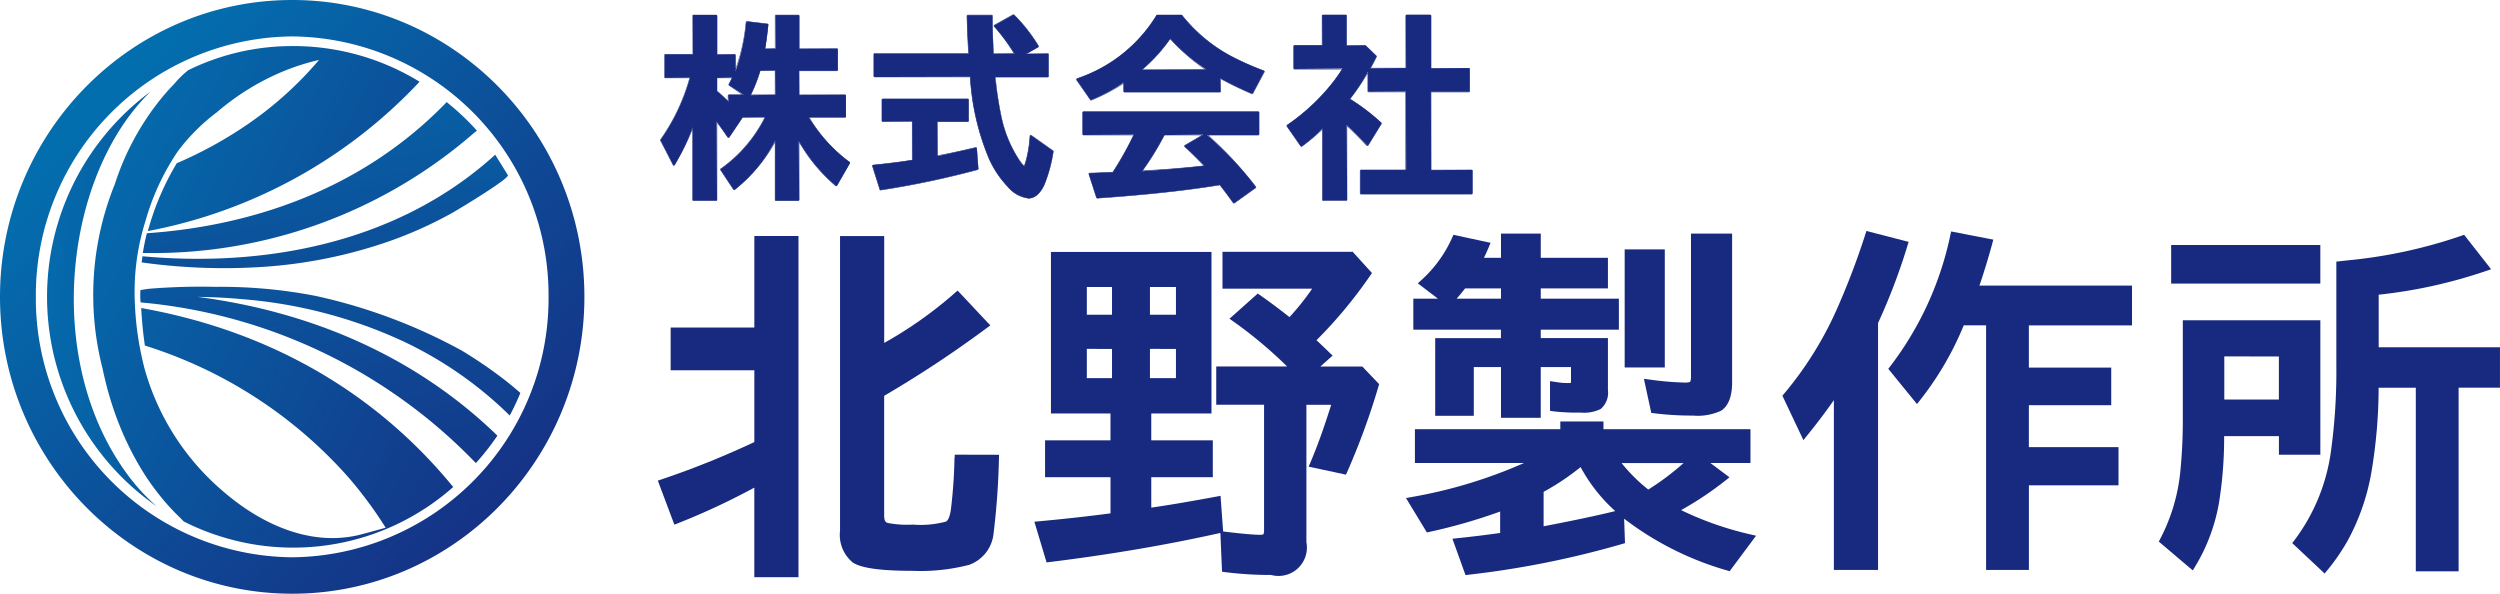 <svg xmlns="http://www.w3.org/2000/svg" xmlns:xlink="http://www.w3.org/1999/xlink" width="250" height="59.371" viewBox="0 0 250 59.371"><defs><linearGradient id="a" x1="4.061" y1="1.33" x2="-0.182" y2="0.2" gradientUnits="objectBoundingBox"><stop offset="0" stop-color="#182980"/><stop offset="1" stop-color="#036eae"/></linearGradient><linearGradient id="b" x1="1.304" y1="3.086" x2="0.034" y2="-0.953" xlink:href="#a"/><linearGradient id="c" x1="1.097" y1="1.612" x2="-0.126" y2="-0.985" xlink:href="#a"/><linearGradient id="d" x1="1.437" y1="2.637" x2="0.046" y2="-0.398" xlink:href="#a"/><linearGradient id="e" x1="1.311" y1="1.037" x2="0.02" y2="0.107" xlink:href="#a"/><linearGradient id="f" x1="0.963" y1="0.956" x2="0.168" y2="0.173" xlink:href="#a"/></defs><path d="M180.315,68.517a49.1,49.1,0,0,1-.367,5.243c-.137.871-.367,1.1-.494,1.154a9.713,9.713,0,0,1-3.3.3,10.279,10.279,0,0,1-2.548-.171c-.142-.049-.323-.176-.323-.729V62.335A112.524,112.524,0,0,0,183.6,55.511l.3-.215-3.272-3.487-.235.205a41,41,0,0,1-7.107,5.033V46.36H168.87V75.83a3.564,3.564,0,0,0,1.281,3.179c.851.558,2.788.827,5.928.827a19.411,19.411,0,0,0,5.708-.6,3.725,3.725,0,0,0,2.426-3.047,75.005,75.005,0,0,0,.548-7.625l.015-.333-4.436-.01-.01.313Z" transform="translate(-84.866 -22.754)" fill="#182980"/><path d="M141.91,55.5h-8.369v4.275h8.369v7.18a87.405,87.405,0,0,1-9.337,3.752l-.313.108,1.653,4.4.3-.117a70.876,70.876,0,0,0,7.694-3.585v8.956h4.417V46.35H141.91Z" transform="translate(-66.476 -22.749)" fill="#182980"/><path d="M236.234,61.05l1.218-1.086-.249-.24c-.558-.543-1.017-.978-1.36-1.3a45.86,45.86,0,0,0,5.4-6.505l.147-.21-1.927-2.123H226.442v3.688h8.966a25.433,25.433,0,0,1-2.265,2.842c-1.1-.866-2.1-1.614-2.964-2.211l-.21-.147-2.827,2.519.333.235a43.4,43.4,0,0,1,5.429,4.539h-7.087V64.88H230.6V77.343a1.42,1.42,0,0,1-.054.474c-.01.015-.093.068-.333.068-.636,0-1.844-.108-3.58-.318l-.127-.015-.259-3.566-.357.068c-2.392.445-4.417.792-6.026,1.032l-.543.078V72.124h6.153V68.436H219.32V65.751h6.021V49.595H209.288V65.751h5.953v2.685H208.7v3.688h6.544v3.615c-2.26.3-4.686.567-7.215.8l-.4.034,1.223,4.074.269-.034c6.021-.743,11.778-1.722,17.109-2.915h0l.166,3.874.254.039a36.319,36.319,0,0,0,4.647.289,2.842,2.842,0,0,0,3.536-3.282V64.885h2.48c-.611,1.922-1.247,3.82-2.1,5.821l-.157.362,3.732.8.108-.235A71.117,71.117,0,0,0,242.054,63l.054-.181-1.683-1.761h-4.211Zm-17.046-5.175V53.107h2.6v2.768Zm2.6,3.419v2.925h-2.6V59.294Zm-6.393,0v2.925h-2.519V59.294Zm0-6.187v2.768h-2.519V53.107Z" transform="translate(-104.193 -24.404)" fill="#182980"/><rect width="4.011" height="11.807" transform="translate(162.467 24.939)" fill="#182980"/><path d="M292.785,57.128h-6.579v7.767h3.859V60.023h2.719V65.1h3.977V60.023h3.023V61.6a.694.694,0,0,1-.2.02,6.9,6.9,0,0,1-1.291-.1l-.606-.088V64.4l.254.039a19.823,19.823,0,0,0,2.793.137,3.857,3.857,0,0,0,2.02-.357,2.14,2.14,0,0,0,.724-1.912V57.123h-6.716v-.841h7.811v-3.1h-7.811V52.158h6.716V49.1h-6.716V46.68h-3.977V49.1h-1.707c.191-.386.362-.773.518-1.145l.147-.357-3.712-.8-.108.24a12.656,12.656,0,0,1-3.17,4.353l-.289.259,2.015,1.531h-2.46v3.1h8.76v.841Zm0-4.969v1.027h-4.441q.433-.484.851-1.027Z" transform="translate(-142.686 -23.317)" fill="#182980"/><path d="M330.63,61.2l.739,3.409.225.029a29.917,29.917,0,0,0,3.947.24,5.533,5.533,0,0,0,2.812-.489c.724-.47,1.1-1.423,1.1-2.842V46.68h-4.113V60.953a1.371,1.371,0,0,1-.073.533c-.02.024-.147.093-.5.093a30.432,30.432,0,0,1-3.678-.318l-.455-.059Z" transform="translate(-166.241 -23.32)" fill="#182980"/><path d="M309.728,93.128a33.159,33.159,0,0,0,4.515-3.023l.323-.259-1.908-1.428h4.006V85.033h-14.7V84.26h-4.314v.773H283.11v3.385h10.907a48.16,48.16,0,0,1-11.338,3.419l-.46.088,2.089,3.439.225-.054a55,55,0,0,0,7.1-2.04v2.142c-1.306.186-2.773.367-4.363.533l-.411.044,1.311,3.639.254-.034A92.4,92.4,0,0,0,303.883,96.5l.235-.073-.088-2.441a30.933,30.933,0,0,0,10.33,5.185l.22.068,2.646-3.551-.479-.112a32.292,32.292,0,0,1-7.024-2.451Zm.245-4.705a26.228,26.228,0,0,1-3.527,2.651,16.667,16.667,0,0,1-2.671-2.651h6.2Zm-13.994,6.319V91.3a24.89,24.89,0,0,0,3.7-2.475,16.4,16.4,0,0,0,3.463,4.4C301.291,93.68,298.884,94.189,295.979,94.742Z" transform="translate(-141.618 -42.116)" fill="#182980"/><path d="M388.453,46.574l.093-.337-4.216-.817-.068.3a32.544,32.544,0,0,1-6.06,13.231l-.161.205,2.871,3.522.249-.313a31,31,0,0,0,4.427-7.557h2.235V79.267h4.28V70.81h8.961V66.985H392.1V62.794h8.237V59.037H392.1V54.811h10.316V50.835H387.157c.465-1.365.9-2.793,1.3-4.26Z" transform="translate(-189.214 -22.274)" fill="#182980"/><path d="M371.024,46.411,366.8,45.32l-.093.289a75.711,75.711,0,0,1-2.744,7.259,35.489,35.489,0,0,1-5.429,8.765l-.137.161,2.1,4.441.323-.4c.978-1.2,1.893-2.411,2.724-3.6V79.216h4.417V54.53a61.131,61.131,0,0,0,2.959-7.792l.1-.323Z" transform="translate(-180.157 -22.223)" fill="#182980"/><rect width="14.918" height="3.859" transform="translate(217.116 24.5)" fill="#182980"/><path d="M469.273,57.325V52.087a49.411,49.411,0,0,0,10.81-2.4l.43-.147-2.7-3.448-.22.083a49.3,49.3,0,0,1-11.509,2.485l-1.047.117V59.145a58.292,58.292,0,0,1-.518,8.442,19.068,19.068,0,0,1-3.708,9.1l-.186.235,3.243,3.047.22-.269a20.944,20.944,0,0,0,2.093-3.037,22.2,22.2,0,0,0,2.372-6.882,51.4,51.4,0,0,0,.714-8.393h3.717V79.751h4.28V61.385H481.4V57.34H469.277Z" transform="translate(-231.403 -22.616)" fill="#182980"/><path d="M449.506,77.016V63.57H435.752v9.641a52.032,52.032,0,0,1-.235,5.346,18.4,18.4,0,0,1-2.045,6.916l-.122.23,3.395,2.881.2-.318a18.256,18.256,0,0,0,2.446-6.574,41.051,41.051,0,0,0,.494-6.53h5.478v1.859h4.148Zm-4.148-9.826V71.5H439.9V67.189Z" transform="translate(-217.471 -31.546)" fill="#182980"/><path d="M144.3,21.632a.088.088,0,0,1-.088-.088v-5.9a15.094,15.094,0,0,1-3.893,4.774l-.142.117s-.049.02-.054.02a.085.085,0,0,1-.073-.039l-1.286-1.942a.093.093,0,0,1,.024-.122l.137-.093a13.9,13.9,0,0,0,4.3-5.087l-2.338.034c.049,0,.054.044.029.073L139.621,15.3s-.044.039-.073.039a.086.086,0,0,1-.073-.039l-.142-.205c-.333-.484-.66-.949-.978-1.374l.044,7.826a.088.088,0,0,1-.088.088h-2.26a.088.088,0,0,1-.088-.088V14.305a21.372,21.372,0,0,1-1.648,3.492l-.152.264a.1.1,0,0,1-.073.044.087.087,0,0,1-.078-.049l-1.252-2.431a.082.082,0,0,1,0-.088l.059-.083a19.992,19.992,0,0,0,2.871-6.124l-2.45.029a.088.088,0,0,1-.088-.088V7.091A.088.088,0,0,1,133.243,7H136l-.024-3.844a.088.088,0,0,1,.088-.088h2.26a.088.088,0,0,1,.088.088V7.027L140.155,7a.088.088,0,0,1,.088.088V8.7A20.007,20.007,0,0,0,141.3,3.965l.02-.171a.154.154,0,0,1,.034-.059s.054-.02.059-.02l2.035.245a.088.088,0,0,1,.078.1l-.02.166c-.1.934-.205,1.683-.3,2.23l1.052-.029-.024-3.267a.088.088,0,0,1,.088-.088h2.221a.088.088,0,0,1,.088.088V6.45l3.761-.024a.088.088,0,0,1,.088.088V8.558a.088.088,0,0,1-.088.088H146.6l.024,2.426,4.578-.024a.088.088,0,0,1,.088.088v2.079a.088.088,0,0,1-.088.088h-3.62a15.682,15.682,0,0,0,3.957,4.387l.122.088a.092.092,0,0,1,.024.117l-1.281,2.226a.16.16,0,0,1-.059.044h-.01a.109.109,0,0,1-.064-.02l-.152-.132a16.8,16.8,0,0,1-3.546-4.353l.044,5.884a.088.088,0,0,1-.088.088h-2.221Zm-5.9-10.956c.4.333.792.695,1.154,1.057l-.039-.6a.088.088,0,0,1,.088-.088h1.453l-1.433-.944a.091.091,0,0,1-.029-.112l.068-.132c.088-.176.176-.352.259-.533L138.4,9.36v1.316Zm4.319-2.03a14.88,14.88,0,0,1-.959,2.436l2.48-.034-.024-2.426-1.5.024Z" transform="translate(-66.698 -1.568)" fill="#182980"/><path d="M146.479,3.069a.065.065,0,0,1,.064.064V6.424h3.786a.065.065,0,0,1,.064.064V8.532a.065.065,0,0,1-.064.064h-3.786v2.45h4.6a.065.065,0,0,1,.064.064v2.079a.065.065,0,0,1-.064.064h-3.62a14.908,14.908,0,0,0,3.942,4.431l.122.088a.068.068,0,0,1,.02.083l-1.281,2.226s-.024.029-.044.029h-.015a.056.056,0,0,1-.039-.015l-.152-.132a16.567,16.567,0,0,1-3.536-4.348v5.9a.065.065,0,0,1-.064.064h-2.221a.065.065,0,0,1-.064-.064v-5.9a15.866,15.866,0,0,1-3.937,4.754l-.142.117a.107.107,0,0,1-.039.015h-.01a.056.056,0,0,1-.044-.029l-1.286-1.942a.064.064,0,0,1,.02-.088l.137-.093a13.952,13.952,0,0,0,4.309-5.1h-2.362l.01.01s.02.054,0,.073l-1.291,1.922a.1.1,0,0,1-.054.029.061.061,0,0,1-.054-.029l-.142-.205c-.333-.489-.66-.949-.983-1.374v7.841a.065.065,0,0,1-.064.064H136a.065.065,0,0,1-.064-.064V14.275a26.628,26.628,0,0,1-1.692,3.478l-.157.264a.125.125,0,0,1-.059.029.06.06,0,0,1-.054-.034l-1.252-2.431a.132.132,0,0,1,0-.064l.059-.083a19.955,19.955,0,0,0,2.871-6.129h-2.475a.065.065,0,0,1-.064-.064V7.06A.065.065,0,0,1,133.179,7h2.754V3.132A.065.065,0,0,1,136,3.069h2.26a.065.065,0,0,1,.064.064V7h1.771a.065.065,0,0,1,.064.064V8.674a18.136,18.136,0,0,0,1.105-4.73l.02-.171a.1.1,0,0,1,.024-.044.079.079,0,0,1,.044-.015h0l2.03.245a.058.058,0,0,1,.054.068l-.02.166c-.1.939-.205,1.687-.3,2.23h1.076V3.132a.065.065,0,0,1,.064-.064h2.221m-4.779,7.978h2.5V8.6h-1.541a14.8,14.8,0,0,1-.964,2.45m-2.2.675v-.616a.065.065,0,0,1,.064-.064h1.453l-1.418-.988a.068.068,0,0,1-.02-.083l.068-.132c.088-.176.176-.357.259-.533h-1.56v1.34c.406.352.8.709,1.159,1.071m6.985-8.7h-2.221a.111.111,0,0,0-.113.112V6.375h-.968c.1-.538.2-1.267.293-2.177l.02-.166a.114.114,0,0,0-.1-.122l-2.03-.245h0a.1.1,0,0,0-.078.024.127.127,0,0,0-.044.078l-.02.166a18.237,18.237,0,0,1-1.008,4.471V7.06a.111.111,0,0,0-.112-.112h-1.722V3.132a.111.111,0,0,0-.112-.112h-2.26a.111.111,0,0,0-.112.112v3.82h-2.7a.111.111,0,0,0-.113.112V9.247a.111.111,0,0,0,.113.112H135.6a19.868,19.868,0,0,1-2.852,6.055l-.059.083a.1.1,0,0,0,0,.112l1.252,2.431a.117.117,0,0,0,.1.059.113.113,0,0,0,.1-.059l.152-.264a26.778,26.778,0,0,0,1.6-3.253v6.99a.111.111,0,0,0,.113.112h2.26a.111.111,0,0,0,.112-.112V13.82c.293.391.592.812.89,1.252l.142.205a.113.113,0,0,0,.186,0l1.291-1.917a.192.192,0,0,0,.02-.064h2.211a13.852,13.852,0,0,1-4.255,5.009l-.137.093a.115.115,0,0,0-.029.157l1.286,1.942a.121.121,0,0,0,.078.049h.015a.146.146,0,0,0,.073-.024l.142-.117a15.859,15.859,0,0,0,3.854-4.6v5.713a.111.111,0,0,0,.112.113h2.221a.111.111,0,0,0,.112-.113V15.8A16.664,16.664,0,0,0,150.044,20l.152.132a.18.18,0,0,0,.073.029h.02a.1.1,0,0,0,.078-.054l1.281-2.226a.114.114,0,0,0-.029-.147l-.122-.088a14.873,14.873,0,0,1-3.884-4.343h3.531a.111.111,0,0,0,.112-.112V11.115a.111.111,0,0,0-.112-.112h-4.554V8.65h3.737a.111.111,0,0,0,.113-.112V6.493a.111.111,0,0,0-.113-.112h-3.737V3.132a.111.111,0,0,0-.113-.112Zm-3.791,5.625h1.453V11h-2.372a15.46,15.46,0,0,0,.92-2.353Zm-4.309.714h1.438c-.073.152-.147.308-.225.465l-.068.132a.113.113,0,0,0,.034.142l1.291.9h-1.3a.111.111,0,0,0-.112.112v.5c-.333-.333-.69-.66-1.061-.978V9.364h0Z" transform="translate(-66.659 -1.543)" fill="#182980"/><path d="M191.092,21.372a3.212,3.212,0,0,1-2.069-1.179,9.846,9.846,0,0,1-1.873-2.827,24.684,24.684,0,0,1-1.864-8.139l-9.548.024a.088.088,0,0,1-.088-.088V6.982a.088.088,0,0,1,.088-.088h9.406c-.1-1.252-.147-2.465-.176-3.575V3.147s0-.049.02-.064a.075.075,0,0,1,.064-.024h2.372a.088.088,0,0,1,.088.088v.166c0,1.233.039,2.446.108,3.61l2.093-.024a21.126,21.126,0,0,0-1.883-2.543l-.137-.157a.168.168,0,0,1-.02-.073.069.069,0,0,1,.044-.059l1.859-1.037h.049a.093.093,0,0,1,.059.02l.088.088a16.448,16.448,0,0,1,2.24,2.856l.093.147s.02.049.01.068a.065.065,0,0,1-.039.054l-1.2.685,2.157-.044a.088.088,0,0,1,.088.088V9.173a.088.088,0,0,1-.088.088h-5.253a37.36,37.36,0,0,0,.665,4.2,12.66,12.66,0,0,0,1.722,4.065,2.9,2.9,0,0,0,.538.655c.02-.088.073-.23.127-.411a11.8,11.8,0,0,0,.411-2.314l.024-.293a.086.086,0,0,1,.049-.073h.044c.024,0,.034,0,.044.01l2.162,1.531a.087.087,0,0,1,.034.088l-.02.108a14.235,14.235,0,0,1-.9,3.238c-.421.88-.959,1.326-1.59,1.326Z" transform="translate(-88.26 -1.548)" fill="#182980"/><path d="M189.584,2.979s.034,0,.044.02l.088.088a16.636,16.636,0,0,1,2.24,2.852l.093.147a.105.105,0,0,1,.01.049c0,.015-.015.029-.029.039l-1.2.685H193a.065.065,0,0,1,.064.064V9.1a.065.065,0,0,1-.064.064h-5.253a31.3,31.3,0,0,0,.646,4.231,12.692,12.692,0,0,0,1.727,4.069,3.047,3.047,0,0,0,.543.665,2.061,2.061,0,0,0,.166-.421,11.85,11.85,0,0,0,.411-2.318l.024-.293s.015-.044.039-.054a.211.211,0,0,0,.024,0,.059.059,0,0,1,.039.01l2.162,1.531s.029.039.024.064l-.02.108a14.044,14.044,0,0,1-.9,3.228c-.416.871-.944,1.311-1.565,1.311a3.1,3.1,0,0,1-2.049-1.174,9.742,9.742,0,0,1-1.868-2.822,24.621,24.621,0,0,1-1.864-8.134h-9.572a.065.065,0,0,1-.064-.064V6.916a.065.065,0,0,1,.064-.064h9.406c-.073-1.281-.122-2.49-.152-3.6V3.077s0-.034.015-.044a.073.073,0,0,1,.044-.02H187.4a.065.065,0,0,1,.064.064v.166c0,1.233.039,2.446.108,3.61h2.118a17.24,17.24,0,0,0-1.864-2.583l-.137-.157a.1.1,0,0,1-.015-.054.052.052,0,0,1,.034-.044l1.859-1.037a.1.1,0,0,1,.029-.01m-.015-.039a.1.1,0,0,0-.054.015l-1.859,1.037a.121.121,0,0,0-.059.078.105.105,0,0,0,.024.093l.137.157a17.091,17.091,0,0,1,1.815,2.5H187.6c-.064-1.145-.1-2.343-.1-3.561V3.087a.111.111,0,0,0-.113-.112h-2.372a.115.115,0,0,0-.078.034.139.139,0,0,0-.034.083v.171c.034,1.1.083,2.289.152,3.551H175.7a.111.111,0,0,0-.112.112V9.108a.111.111,0,0,0,.112.112h9.528a24.643,24.643,0,0,0,1.864,8.1,9.844,9.844,0,0,0,1.878,2.837,3.217,3.217,0,0,0,2.084,1.184c.641,0,1.184-.45,1.609-1.335a14.428,14.428,0,0,0,.9-3.243l.02-.108a.11.11,0,0,0-.044-.112l-2.162-1.531a.246.246,0,0,0-.064-.02.088.088,0,0,0-.049.01.105.105,0,0,0-.064.093l-.024.293a11.4,11.4,0,0,1-.411,2.309,2.661,2.661,0,0,1-.132.362,3.841,3.841,0,0,1-.489-.616,12.493,12.493,0,0,1-1.717-4.055,32.531,32.531,0,0,1-.636-4.167h5.2a.111.111,0,0,0,.112-.112V6.931a.111.111,0,0,0-.112-.112h-1.986l1.042-.592a.094.094,0,0,0,.054-.073.115.115,0,0,0-.015-.088L192,5.919a16.7,16.7,0,0,0-2.245-2.856l-.088-.088a.2.2,0,0,0-.078-.034h0Z" transform="translate(-88.23 -1.497)" fill="#182980"/><path d="M176.287,28.967a.084.084,0,0,1-.083-.064l-.734-2.328a.247.247,0,0,1,.01-.073.109.109,0,0,1,.064-.039l.205-.02c1.4-.142,2.646-.3,3.712-.474l-.02-3.859-2.94.024a.088.088,0,0,1-.088-.088v-2.1a.088.088,0,0,1,.088-.088H185a.088.088,0,0,1,.088.088v2.1a.088.088,0,0,1-.088.088h-3.052l.024,3.434c1.306-.279,2.534-.543,3.624-.807l.191-.049h.02a.071.071,0,0,1,.054.015.084.084,0,0,1,.034.064l.152,2.04a.091.091,0,0,1-.064.093l-.132.034a88.968,88.968,0,0,1-9.4,1.981l-.157.024Z" transform="translate(-88.216 -9.963)" fill="#182980"/><path d="M184.967,19.844a.065.065,0,0,1,.064.064v2.1a.065.065,0,0,1-.064.064h-3.052v3.458c1.33-.254,2.563-.514,3.654-.783l.191-.049h.015a.045.045,0,0,1,.039.015.06.06,0,0,1,.024.049l.152,2.045a.074.074,0,0,1-.049.068l-.132.034a88.863,88.863,0,0,1-9.4,1.981l-.142.024h-.01a.059.059,0,0,1-.059-.044l-.734-2.328a.137.137,0,0,1,.01-.054.083.083,0,0,1,.049-.029l.205-.02c1.4-.147,2.646-.3,3.712-.474V22.079h-2.964a.065.065,0,0,1-.064-.064v-2.1a.065.065,0,0,1,.064-.064h8.5m-.01-.059h-8.5a.111.111,0,0,0-.112.112v2.1a.111.111,0,0,0,.112.112h2.915v3.8c-1.057.171-2.289.328-3.668.47l-.205.02a.114.114,0,0,0-.083.049.115.115,0,0,0-.015.1l.734,2.328a.11.11,0,0,0,.108.078h.02l.142-.024a88.971,88.971,0,0,0,9.4-1.981l.132-.034a.116.116,0,0,0,.083-.117l-.152-2.045a.1.1,0,0,0-.049-.083.108.108,0,0,0-.064-.02h-.029l-.191.044c-1.071.259-2.279.518-3.59.768v-3.35h3a.111.111,0,0,0,.112-.112V19.9a.111.111,0,0,0-.112-.112h0Z" transform="translate(-88.186 -9.927)" fill="#182980"/><path d="M232.749,31.551a.1.1,0,0,1-.073-.034l-.1-.137c-.484-.67-.9-1.223-1.242-1.658l-.147.034c-3.243.528-7.268.964-11.964,1.291l-.132.01A.092.092,0,0,1,219,31l-.758-2.333a.107.107,0,0,1,.01-.078.092.092,0,0,1,.068-.039h.225c.5-.02.939-.039,1.35-.064l.743-.029a33.163,33.163,0,0,0,2.1-3.752l-5.023.034a.088.088,0,0,1-.088-.088V22.488a.088.088,0,0,1,.088-.088h17.457a.088.088,0,0,1,.088.088V24.65a.088.088,0,0,1-.088.088h-5.1a34.737,34.737,0,0,1,4.744,5.023l.108.137a.238.238,0,0,1,.02.068.069.069,0,0,1-.039.059L232.8,31.532s-.044.015-.049.015Zm-6.95-6.809a28.254,28.254,0,0,1-2.23,3.619c2.23-.152,4.334-.323,6.227-.543-.562-.562-1.159-1.169-1.79-1.751l-.166-.152a.22.22,0,0,1-.029-.073.075.075,0,0,1,.044-.064l1.834-1.076-3.884.044Z" transform="translate(-109.357 -11.237)" fill="#182980"/><path d="M235.159,22.409a.065.065,0,0,1,.064.064v2.162a.065.065,0,0,1-.064.064h-5.1a38.592,38.592,0,0,1,4.725,5.062l.108.137a.144.144,0,0,1,.015.049.051.051,0,0,1-.024.044L232.767,31.5a.143.143,0,0,1-.039.01.079.079,0,0,1-.054-.024l-.1-.137c-.479-.66-.9-1.218-1.242-1.658l-.166.024c-3.248.528-7.273.964-11.964,1.291l-.132.01h-.01a.057.057,0,0,1-.054-.044l-.758-2.333a.172.172,0,0,1,.01-.059.06.06,0,0,1,.049-.024h.225c.5-.02.939-.039,1.35-.064l.743-.034a31.076,31.076,0,0,0,2.118-3.761H217.7a.065.065,0,0,1-.064-.064V22.468a.065.065,0,0,1,.064-.064h17.457m-11.631,5.923c2.255-.112,4.358-.284,6.251-.5-.548-.607-1.149-1.213-1.776-1.8l-.166-.152s-.024-.034-.02-.054a.065.065,0,0,1,.029-.049l1.834-1.076h-3.913a28.4,28.4,0,0,1-2.235,3.629m11.631-5.967H217.7a.111.111,0,0,0-.113.112v2.162a.111.111,0,0,0,.113.112h4.969a31.249,31.249,0,0,1-2.064,3.668l-.719.029c-.411.024-.851.044-1.35.054h-.225a.13.13,0,0,0-.088.054.118.118,0,0,0-.015.1l.758,2.333a.115.115,0,0,0,.1.078h.02l.122-.01c4.7-.328,8.721-.763,11.969-1.291l.137-.02c.338.43.748.978,1.223,1.634l.1.137a.111.111,0,0,0,.093.049.159.159,0,0,0,.068-.02l2.108-1.506a.091.091,0,0,0,.044-.073.117.117,0,0,0-.024-.088l-.108-.137a38.264,38.264,0,0,0-4.637-4.984h4.974a.111.111,0,0,0,.113-.112V22.477a.111.111,0,0,0-.113-.112h0Zm-9.367,2.387h3.7l-1.678.983a.12.12,0,0,0-.054.083.129.129,0,0,0,.034.093l.166.152c.607.562,1.179,1.14,1.712,1.722-1.839.21-3.869.377-6.05.484a28.6,28.6,0,0,0,2.167-3.527h0Z" transform="translate(-109.336 -11.217)" fill="#182980"/><path d="M217.82,11.57a.093.093,0,0,1-.073-.039l-1.379-1.976a.148.148,0,0,1-.01-.078.106.106,0,0,1,.054-.059l.2-.078a14.788,14.788,0,0,0,7.694-6.163l.049-.083a.091.091,0,0,1,.073-.044h2.416a.074.074,0,0,1,.068.034l.049.064a15.661,15.661,0,0,0,4.784,3.986,28.1,28.1,0,0,0,3.16,1.423l.176.068a.221.221,0,0,1,.049.049.125.125,0,0,1,0,.073l-1.14,2.142a.087.087,0,0,1-.078.049l-.176-.068c-1.154-.5-2.162-1-3-1.467l.034,1.267a.088.088,0,0,1-.088.088H221.16a.088.088,0,0,1-.088-.088V9.824a16.776,16.776,0,0,1-3.1,1.678l-.127.054h-.034Zm7.909-6.138a16.559,16.559,0,0,1-2.856,3.125l6.481-.044a18.361,18.361,0,0,1-3.62-3.081Z" transform="translate(-108.707 -1.558)" fill="#182980"/><path d="M226.822,3.069s.039.01.049.024l.049.064a15.782,15.782,0,0,0,4.788,4,28.638,28.638,0,0,0,3.165,1.428l.176.068a.137.137,0,0,1,.039.039.1.1,0,0,1,0,.054l-1.14,2.142s-.034.034-.059.034a.044.044,0,0,1-.024,0l-.142-.064c-1.149-.5-2.157-1-2.993-1.462V10.68a.065.065,0,0,1-.064.064h-9.523a.065.065,0,0,1-.064-.064V9.833a19.864,19.864,0,0,1-3.135,1.653l-.127.054a.1.1,0,0,1-.024,0,.068.068,0,0,1-.054-.029L216.36,9.54a.114.114,0,0,1-.01-.054.053.053,0,0,1,.039-.039l.2-.078A14.816,14.816,0,0,0,224.3,3.2l.049-.083s.034-.029.054-.029h2.416m-3.991,5.439h6.5A20.571,20.571,0,0,1,225.7,5.378a16.442,16.442,0,0,1-2.871,3.145m4-5.5h-2.416a.113.113,0,0,0-.1.054l-.049.083a14.768,14.768,0,0,1-7.684,6.153l-.2.078a.113.113,0,0,0-.068.073.136.136,0,0,0,.015.1l1.374,1.976a.111.111,0,0,0,.093.049.073.073,0,0,0,.044-.01l.127-.054a20.472,20.472,0,0,0,3.067-1.609v.758a.111.111,0,0,0,.112.112h9.523a.111.111,0,0,0,.112-.112V9.462c.827.455,1.81.934,2.925,1.423l.142.064a.2.2,0,0,0,.044.01.117.117,0,0,0,.1-.059l1.14-2.142a.1.1,0,0,0,0-.093.1.1,0,0,0-.064-.064l-.176-.068a28.1,28.1,0,0,1-3.16-1.423,15.748,15.748,0,0,1-4.774-3.981l-.049-.064a.119.119,0,0,0-.088-.044h0Zm-3.864,5.454A16.631,16.631,0,0,0,225.7,5.456a20.392,20.392,0,0,0,3.458,3.018Z" transform="translate(-108.68 -1.543)" fill="#182980"/><path d="M262.308,21.617a.088.088,0,0,1-.088-.088V14.4a15.8,15.8,0,0,1-1.922,1.673l-.142.1a.508.508,0,0,1-.059.015.082.082,0,0,1-.069-.039l-1.374-1.971s-.015-.059-.015-.068a.08.08,0,0,1,.039-.059l.142-.1a20.377,20.377,0,0,0,3.727-3.326,16.478,16.478,0,0,0,1.658-2.211l-4.788.039a.088.088,0,0,1-.088-.088V6.17a.088.088,0,0,1,.088-.088h2.773l-.024-2.954a.088.088,0,0,1,.088-.088h2.279a.088.088,0,0,1,.088.088V6.107l1.844-.024a.548.548,0,0,1,.064.024l1.047,1.022a.089.089,0,0,1,.02.1l-.054.108c-.166.342-.352.695-.553,1.052l3.575-.034-.024-5.229a.088.088,0,0,1,.088-.088h2.353a.088.088,0,0,1,.088.088V8.381l3.776-.024a.088.088,0,0,1,.088.088v2.2a.088.088,0,0,1-.088.088h-3.8l.024,7.831,4.05-.024a.088.088,0,0,1,.088.088v2.235a.088.088,0,0,1-.088.088H266.07a.088.088,0,0,1-.088-.088V18.628a.088.088,0,0,1,.088-.088h4.5l-.024-7.831-3.7.024a.088.088,0,0,1-.088-.088V8.724a19.873,19.873,0,0,1-1.8,2.729,19.209,19.209,0,0,1,3.028,2.279l.1.093a.089.089,0,0,1,.015.112l-1.311,2.133s-.039.039-.069.039h0a.092.092,0,0,1-.073-.029l-.152-.161c-.621-.66-1.247-1.286-1.868-1.859l.039,7.454a.088.088,0,0,1-.088.088h-2.26Z" transform="translate(-129.955 -1.553)" fill="#182980"/><path d="M272.949,3.069a.065.065,0,0,1,.064.064V8.386h3.8a.065.065,0,0,1,.064.064v2.2a.065.065,0,0,1-.064.064h-3.8v7.855h4.074a.065.065,0,0,1,.064.064v2.235a.065.065,0,0,1-.064.064H266.037a.065.065,0,0,1-.064-.064V18.633a.065.065,0,0,1,.064-.064h4.5V10.714h-3.727a.065.065,0,0,1-.064-.064V8.728a27.05,27.05,0,0,1-1.849,2.715,22.141,22.141,0,0,1,3.033,2.314l.1.093s.029.054.01.083l-1.311,2.133s-.029.029-.049.029h0a.063.063,0,0,1-.049-.02l-.152-.161c-.616-.66-1.247-1.281-1.868-1.859v7.474a.065.065,0,0,1-.064.064h-2.26a.065.065,0,0,1-.064-.064V14.4a22.511,22.511,0,0,1-1.961,1.653l-.137.1a.2.2,0,0,1-.044.01h0a.066.066,0,0,1-.044-.024l-1.374-1.971a.091.091,0,0,1-.01-.049.077.077,0,0,1,.024-.039l.142-.1a20.253,20.253,0,0,0,3.732-3.331A17.3,17.3,0,0,0,264.2,8.444H259.4a.065.065,0,0,1-.064-.064V6.18a.065.065,0,0,1,.064-.064h2.773V3.132a.065.065,0,0,1,.064-.064h2.279a.065.065,0,0,1,.064.064V6.111h1.868s.034,0,.044.02l1.047,1.022s.024.049.015.073l-.054.108c-.166.342-.352.695-.553,1.052h3.6V3.132a.065.065,0,0,1,.064-.064h2.353m0-.049H270.6a.111.111,0,0,0-.113.112v5.2h-3.463c.186-.333.362-.66.514-.978l.054-.108a.12.12,0,0,0-.024-.132L266.517,6.1a.2.2,0,0,0-.078-.034h-1.82V3.132a.111.111,0,0,0-.113-.112h-2.279a.111.111,0,0,0-.113.112v2.93H259.39a.111.111,0,0,0-.112.112v2.2a.111.111,0,0,0,.112.112h4.72a17.055,17.055,0,0,1-1.609,2.133,20.481,20.481,0,0,1-3.722,3.321l-.142.1a.111.111,0,0,0-.049.073.1.1,0,0,0,.02.083l1.37,1.971a.123.123,0,0,0,.073.049h.015a.113.113,0,0,0,.068-.02l.142-.1a22.225,22.225,0,0,0,1.883-1.58v7.014a.111.111,0,0,0,.112.112h2.26a.111.111,0,0,0,.113-.112V14.167c.6.553,1.193,1.154,1.785,1.78l.152.161a.2.2,0,0,0,.083.034.1.1,0,0,0,.093-.054l1.311-2.133a.111.111,0,0,0-.02-.142l-.1-.093a21.829,21.829,0,0,0-2.993-2.289,27.461,27.461,0,0,0,1.731-2.524v1.746a.111.111,0,0,0,.113.112h3.678v7.757h-4.446a.111.111,0,0,0-.113.112v2.235a.111.111,0,0,0,.113.112h11.049a.111.111,0,0,0,.112-.112V18.638a.111.111,0,0,0-.112-.112h-4.025V10.768H276.8a.111.111,0,0,0,.113-.112v-2.2a.111.111,0,0,0-.113-.112h-3.752V3.132a.111.111,0,0,0-.113-.112h0Z" transform="translate(-129.928 -1.543)" fill="#182980"/><path d="M17.646,57C9.159,45.489,11.39,27.041,19.969,18.73a25.505,25.505,0,0,0,.607,41.464A19.243,19.243,0,0,1,17.646,57Z" transform="translate(-4.914 -9.569)" fill="url(#a)"/><path d="M29.048,41.179c-.029.205-.059.416-.078.621a59.48,59.48,0,0,0,11.573.479,47.983,47.983,0,0,0,13.294-2.636,40.908,40.908,0,0,0,6.173-2.788c.518-.289,5.767-3.443,5.576-3.781L64.329,31.04l-.059.034c-9.523,8.628-22.583,11.26-35.222,10.11Z" transform="translate(-14.8 -15.558)" fill="url(#b)"/><path d="M60.859,63.723A54.476,54.476,0,0,0,46.225,58.24a49.372,49.372,0,0,0-10-.91,64.675,64.675,0,0,0-6.491.176c-.391.034-.739.1-1.047.147-.01.186-.015.382-.015.592,0,.23.015.445.034.641A53.051,53.051,0,0,1,61.852,74.562l.382.391a25.271,25.271,0,0,0,2.147-2.734l-.02-.034C56.4,64.462,46.078,59.859,34.412,58.333c1.4.02,2.8.083,4.2.205.068,0,.137.01.205.02a47.17,47.17,0,0,1,15.926,4.114,38.619,38.619,0,0,1,10.878,7.523c.24-.445.465-.9.675-1.36.054-.113.1-.23.152-.342a5.771,5.771,0,0,0,.23-.558c-.421-.372-.846-.729-1.286-1.081a44.839,44.839,0,0,0-4.534-3.13Z" transform="translate(-14.647 -28.645)" fill="url(#c)"/><path d="M59.579,20.43c-.093.1-.186.205-.284.3C51.274,28.877,40.66,32.78,29.606,33.548c-.166.651-.3,1.306-.406,1.971A48.93,48.93,0,0,0,62.387,23.458l.1-.068c.039-.034.083-.068.122-.1a24.548,24.548,0,0,0-3.023-2.856Z" transform="translate(-14.918 -10.223)" fill="url(#d)"/><path d="M23.857,35.618c.024.473.059.962.1,1.46.068.8.161,1.565.269,2.292A45.113,45.113,0,0,1,44.713,52.7a41.872,41.872,0,0,1,3.59,4.879c-.651.194-2.451.688-2.891.782-4.881,1.052-9.7-1.246-13.358-4.411a24.857,24.857,0,0,1-7.875-12.32,31.069,31.069,0,0,1-.968-6.778,23.591,23.591,0,0,1,.773-6.912c.122-.458.225-.792.308-1.052A24,24,0,0,1,27.52,19.94a19.5,19.5,0,0,1,3.9-3.9,24.763,24.763,0,0,1,6.412-4,22.857,22.857,0,0,1,3.81-1.236A36.2,36.2,0,0,1,34,17.577a41.244,41.244,0,0,1-6.588,3.558,26.871,26.871,0,0,0-2.891,6.783A49.9,49.9,0,0,0,51.531,13.157l.157-.174A24.12,24.12,0,0,0,39.582,9.424c-.377-.01-.753,0-1.125,0a23.575,23.575,0,0,0-9.9,2.407,10.016,10.016,0,0,0-1.4,1.371,22.079,22.079,0,0,0-1.639,1.884,26.428,26.428,0,0,0-4.3,8.143A29.493,29.493,0,0,0,20,41.693a33.626,33.626,0,0,0,1.169,4.261,30.556,30.556,0,0,0,2.27,5.038,25.041,25.041,0,0,0,3.018,4.256c.279.314.562.618.861.917.147.145.293.289.445.434.122.115.3.354.455.414a24.085,24.085,0,0,0,3.473,1.41l.054.04c-.015-.01-.024-.025-.039-.035a24.142,24.142,0,0,0,23.351-4.914c-7.953-9.733-18.758-15.689-31.2-17.9Z" transform="translate(-9.736 -4.812)" fill="url(#e)"/><path d="M29.22,0C13.108,0,0,13.317,0,29.685S13.108,59.371,29.22,59.371,58.44,46.054,58.44,29.685,45.332,0,29.22,0ZM54.855,29.685A25.87,25.87,0,0,1,29.22,55.728,25.87,25.87,0,0,1,3.585,29.685,25.87,25.87,0,0,1,29.22,3.642,25.87,25.87,0,0,1,54.855,29.685Z" fill="url(#f)"/></svg>